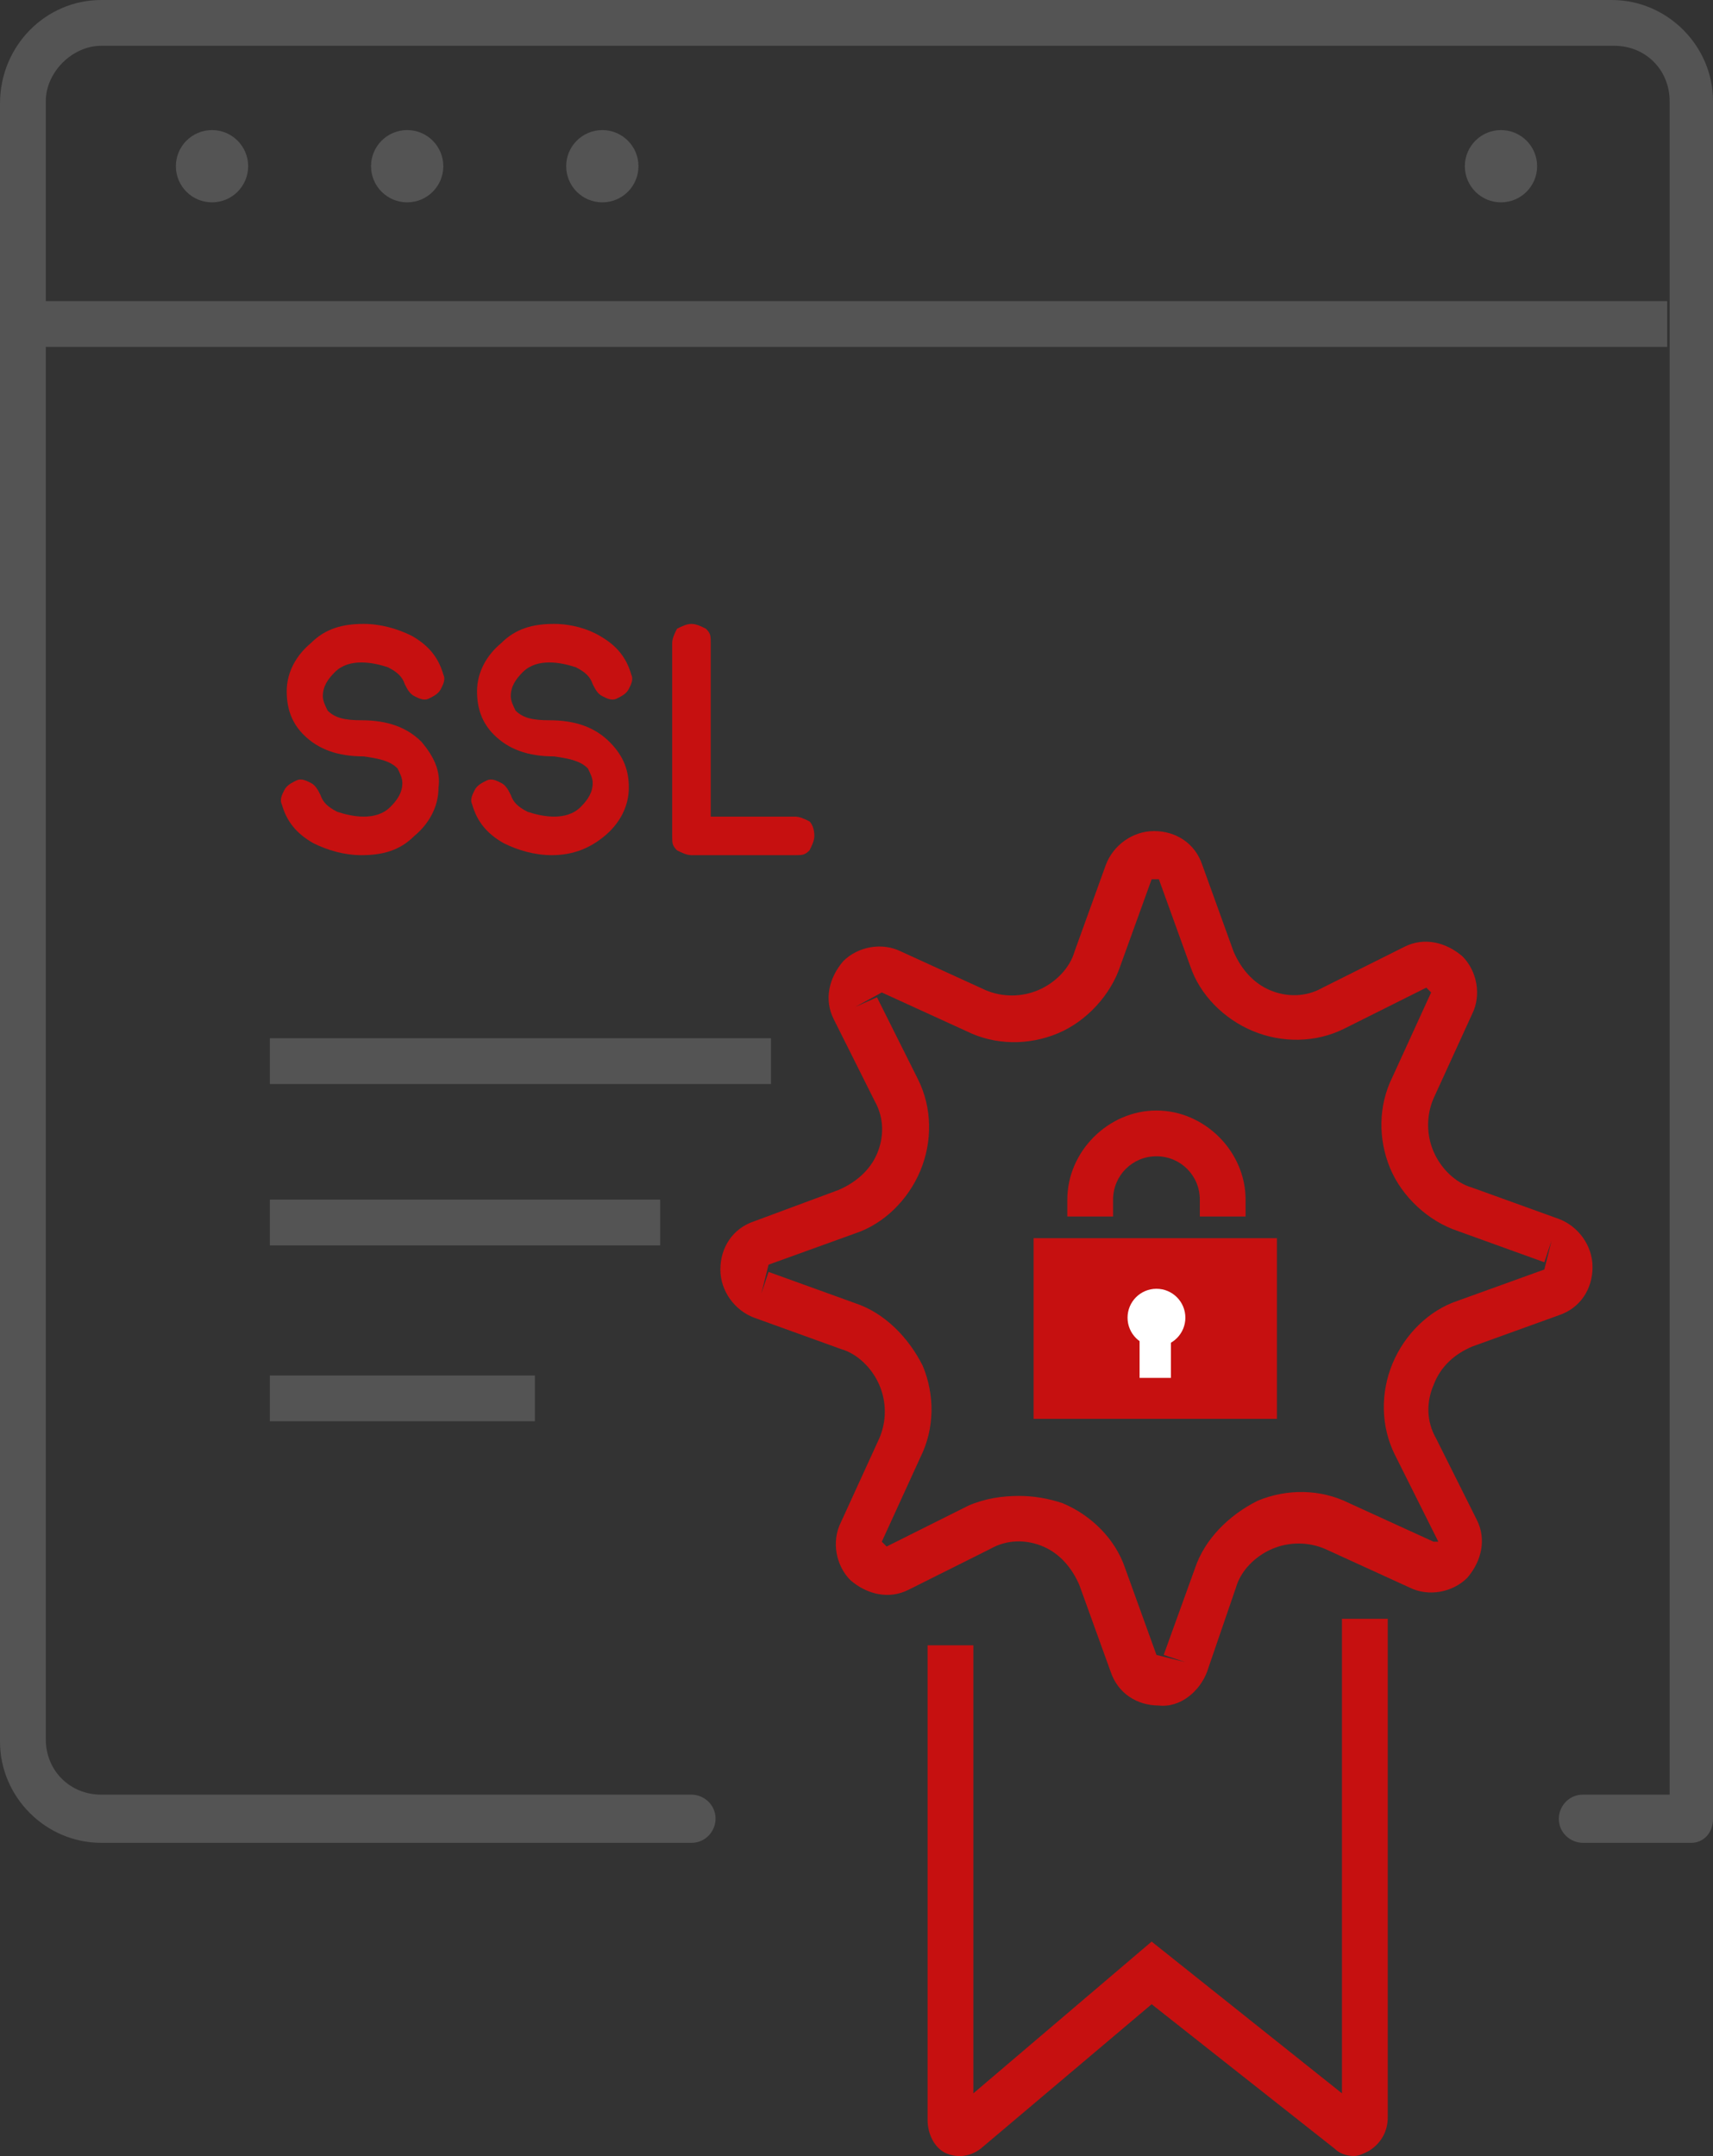 <?xml version="1.0" encoding="utf-8"?>
<!-- Generator: Adobe Illustrator 19.0.0, SVG Export Plug-In . SVG Version: 6.00 Build 0)  -->
<svg version="1.1" id="Layer_1" xmlns="http://www.w3.org/2000/svg" xmlns:xlink="http://www.w3.org/1999/xlink" x="0px" y="0px"
	 width="71.1px" height="89.5px" viewBox="-269 345.9 71.1 89.5" style="enable-background:new -269 345.9 71.1 89.5;"
	 xml:space="preserve">
<rect x="-269" y="345.9" width="71.1" height="89.5" fill="#333333" stroke="none"/>
<style type="text/css">
	.st0{fill:#545454;}
	.st1{fill:none;}
	.st2{fill:#C61010;}
	.st3{fill:#FFFFFF;}
</style>
<g>
	<g id="XMLID_147_">
		<path id="XMLID_256_" class="st0" d="M-198.8,422.4h-4.5c-0.5,0-1-0.4-1-1c0-0.5,0.4-1,1-1h3.6v-70.3c0-1.3-1-2.3-2.3-2.3h-62.8
			c-1.2,0-2.3,1.1-2.3,2.3v68c0,1.3,1,2.3,2.3,2.3h24.5c0.5,0,1,0.4,1,1c0,0.5-0.4,1-1,1h-24.5c-2.3,0-4.2-1.9-4.2-4.2v-68
			c0-2.4,1.9-4.3,4.2-4.3h62.7c2.3,0,4.2,1.9,4.2,4.2v71.3C-197.9,422-198.3,422.4-198.8,422.4z"/>
	</g>
	<g id="XMLID_143_">
		<g id="XMLID_146_">
			<line id="XMLID_253_" class="st1" x1="-257.8" y1="390" x2="-237" y2="390"/>
			<rect id="XMLID_254_" x="-257.8" y="389" class="st0" width="20.8" height="1.9"/>
		</g>
		<g id="XMLID_145_">
			<line id="XMLID_251_" class="st1" x1="-257.8" y1="404" x2="-246.8" y2="404"/>
			<rect id="XMLID_252_" x="-257.8" y="403" class="st0" width="11" height="1.9"/>
		</g>
		<g id="XMLID_144_">
			<line id="XMLID_238_" class="st1" x1="-257.8" y1="396.7" x2="-241.6" y2="396.7"/>
			<rect id="XMLID_250_" x="-257.8" y="395.7" class="st0" width="16.2" height="1.9"/>
		</g>
	</g>
	<g id="XMLID_142_">
		<path id="XMLID_247_" class="st2" d="M-220.9,416.7c-0.9,0-1.7-0.5-2-1.4l-1.3-3.6c-0.3-0.7-0.8-1.3-1.5-1.6
			c-0.7-0.3-1.5-0.3-2.2,0.1l-3.4,1.7c-0.8,0.4-1.7,0.2-2.4-0.4c-0.6-0.6-0.8-1.6-0.4-2.4l1.6-3.5c0.3-0.7,0.3-1.5,0-2.2
			c-0.3-0.7-0.9-1.3-1.6-1.5l-3.6-1.3c-0.8-0.3-1.4-1.1-1.4-2s0.5-1.7,1.4-2l3.5-1.3c0.7-0.3,1.3-0.8,1.6-1.5
			c0.3-0.7,0.3-1.5-0.1-2.2l-1.7-3.4c-0.4-0.8-0.2-1.7,0.4-2.4c0.6-0.6,1.6-0.8,2.4-0.4l3.5,1.6c0.7,0.3,1.5,0.3,2.2,0
			c0.7-0.3,1.3-0.9,1.5-1.6l1.3-3.6c0.3-0.8,1.1-1.4,2-1.4l0,0c0.9,0,1.7,0.5,2,1.4l1.3,3.6c0.3,0.7,0.8,1.3,1.5,1.6
			s1.5,0.3,2.2-0.1l3.4-1.7c0.8-0.4,1.7-0.2,2.4,0.4c0.6,0.6,0.8,1.6,0.4,2.4l-1.6,3.5c-0.3,0.7-0.3,1.5,0,2.2
			c0.3,0.7,0.9,1.3,1.6,1.5l3.6,1.3c0.8,0.3,1.4,1.1,1.4,2s-0.5,1.7-1.4,2l-3.6,1.3c-0.7,0.3-1.3,0.8-1.6,1.6
			c-0.3,0.7-0.3,1.5,0.1,2.2l1.7,3.4c0.4,0.8,0.2,1.7-0.4,2.4c-0.6,0.6-1.6,0.8-2.4,0.4l-3.5-1.6c-0.7-0.3-1.5-0.3-2.2,0
			c-0.7,0.3-1.3,0.9-1.5,1.6l-1.2,3.5C-219.2,416.1-220,416.8-220.9,416.7z M-226.7,408c0.6,0,1.2,0.1,1.8,0.3
			c1.2,0.5,2.2,1.5,2.6,2.7l1.3,3.6l1.2,0.3l-0.9-0.3l1.3-3.6c0.4-1.2,1.4-2.2,2.6-2.8c1.2-0.5,2.6-0.5,3.8,0.1l3.5,1.6
			c0,0,0.1,0,0.2,0l-1.8-3.6c-0.6-1.2-0.6-2.6-0.1-3.8s1.5-2.2,2.7-2.6l3.6-1.3l0.3-1.2l-0.3,0.9l-3.6-1.3c-1.2-0.4-2.3-1.4-2.8-2.6
			c-0.5-1.2-0.5-2.6,0.1-3.8l1.6-3.5l-0.2-0.2l-3.4,1.7c-1.2,0.6-2.6,0.6-3.8,0.1c-1.2-0.5-2.2-1.5-2.6-2.7l-1.3-3.6h-0.3l-1.3,3.6
			c-0.4,1.2-1.4,2.3-2.6,2.8s-2.6,0.5-3.8-0.1l-3.5-1.6l-1.1,0.6l0.9-0.4l1.7,3.4c0.6,1.2,0.6,2.6,0.1,3.8s-1.5,2.2-2.7,2.6
			l-3.6,1.3l-0.3,1.2l0.3-0.9l3.6,1.3c1.2,0.4,2.2,1.4,2.8,2.6c0.5,1.2,0.5,2.6-0.1,3.8l-1.6,3.5l0.2,0.2l3.4-1.7
			C-228.1,408.1-227.4,408-226.7,408z"/>
	</g>
	<g id="XMLID_141_">
		<path id="XMLID_246_" class="st2" d="M-212.8,435.4c-0.3,0-0.6-0.1-0.8-0.3l-7.6-6l-7.1,6c-0.4,0.3-0.9,0.4-1.4,0.2
			c-0.5-0.2-0.8-0.8-0.8-1.4v-19.7h1.9v18.6l7.4-6.3l7.9,6.3v-19.7h1.9v20.7c0,0.6-0.3,1.1-0.8,1.4
			C-212.4,435.3-212.6,435.4-212.8,435.4z"/>
	</g>
	<g id="XMLID_140_">
		<path id="XMLID_240_" class="st2" d="M-250.8,378.6c0,0.8-0.4,1.5-1,2c-0.6,0.6-1.3,0.8-2.2,0.8c-0.7,0-1.4-0.2-2-0.5
			c-0.7-0.4-1.1-0.9-1.3-1.6c-0.1-0.2,0-0.4,0.1-0.6c0.1-0.2,0.3-0.3,0.5-0.4c0.2-0.1,0.4,0,0.6,0.1c0.2,0.1,0.3,0.3,0.4,0.5
			c0.1,0.3,0.3,0.5,0.7,0.7c0.3,0.1,0.7,0.2,1.1,0.2c0.4,0,0.8-0.1,1.1-0.4c0.3-0.3,0.5-0.6,0.5-1c0-0.2-0.1-0.4-0.2-0.6
			c-0.3-0.3-0.7-0.4-1.4-0.5l0,0l0,0l0,0c-1.1,0-1.9-0.3-2.5-0.9c-0.5-0.5-0.7-1.1-0.7-1.8c0-0.8,0.4-1.5,1-2
			c0.6-0.6,1.3-0.8,2.2-0.8c0.7,0,1.4,0.2,2,0.5c0.7,0.4,1.1,0.9,1.3,1.6c0.1,0.2,0,0.4-0.1,0.6c-0.1,0.2-0.3,0.3-0.5,0.4
			s-0.4,0-0.6-0.1s-0.3-0.3-0.4-0.5c-0.1-0.3-0.3-0.5-0.7-0.7c-0.3-0.1-0.7-0.2-1.1-0.2s-0.8,0.1-1.1,0.4c-0.3,0.3-0.5,0.6-0.5,1
			c0,0.2,0.1,0.4,0.2,0.6c0.3,0.3,0.7,0.4,1.4,0.4l0,0c1.1,0,1.9,0.3,2.5,0.9C-251,377.3-250.7,377.9-250.8,378.6z"/>
		<path id="XMLID_242_" class="st2" d="M-242.9,378.6c0,0.8-0.4,1.5-1,2c-0.6,0.5-1.3,0.8-2.2,0.8c-0.7,0-1.4-0.2-2-0.5
			c-0.7-0.4-1.1-0.9-1.3-1.6c-0.1-0.2,0-0.4,0.1-0.6c0.1-0.2,0.3-0.3,0.5-0.4c0.2-0.1,0.4,0,0.6,0.1s0.3,0.3,0.4,0.5
			c0.1,0.3,0.3,0.5,0.7,0.7c0.3,0.1,0.7,0.2,1.1,0.2s0.8-0.1,1.1-0.4c0.3-0.3,0.5-0.6,0.5-1c0-0.2-0.1-0.4-0.2-0.6
			c-0.3-0.3-0.7-0.4-1.4-0.5l0,0l0,0l0,0c-1.1,0-1.9-0.3-2.5-0.9c-0.5-0.5-0.7-1.1-0.7-1.8c0-0.8,0.4-1.5,1-2
			c0.6-0.6,1.3-0.8,2.2-0.8c0.7,0,1.4,0.2,1.9,0.5c0.7,0.4,1.1,0.9,1.3,1.6c0.1,0.2,0,0.4-0.1,0.6c-0.1,0.2-0.3,0.3-0.5,0.4
			c-0.2,0.1-0.4,0-0.6-0.1s-0.3-0.3-0.4-0.5c-0.1-0.3-0.3-0.5-0.7-0.7c-0.3-0.1-0.7-0.2-1.1-0.2c-0.4,0-0.8,0.1-1.1,0.4
			c-0.3,0.3-0.5,0.6-0.5,1c0,0.2,0.1,0.4,0.2,0.6c0.3,0.3,0.7,0.4,1.4,0.4l0,0c1.1,0,1.9,0.3,2.5,0.9
			C-243.1,377.3-242.9,377.9-242.9,378.6z"/>
		<path id="XMLID_244_" class="st2" d="M-240.3,371.8c0.2,0,0.4,0.1,0.6,0.2c0.2,0.2,0.2,0.3,0.2,0.6v7.2h3.5c0.2,0,0.4,0.1,0.6,0.2
			c0.1,0.1,0.2,0.3,0.2,0.6c0,0.2-0.1,0.4-0.2,0.6c-0.2,0.2-0.3,0.2-0.6,0.2h-4.3c-0.2,0-0.4-0.1-0.6-0.2c-0.2-0.2-0.2-0.3-0.2-0.6
			v-8c0-0.2,0.1-0.4,0.2-0.6C-240.7,371.9-240.5,371.8-240.3,371.8z"/>
	</g>
	<g id="XMLID_135_">
		<g id="XMLID_139_">
			<rect id="XMLID_278_" x="-226.1" y="397.3" class="st2" width="10.1" height="7.5"/>
		</g>
		<g id="XMLID_138_">
			<path id="XMLID_239_" class="st2" d="M-217.3,396.4h-1.9v-0.7c0-1-0.8-1.8-1.8-1.8s-1.8,0.8-1.8,1.8v0.7h-1.9v-0.7
				c0-2,1.7-3.7,3.7-3.7s3.7,1.7,3.7,3.7V396.4z"/>
		</g>
		<g id="XMLID_137_">
			<circle id="XMLID_274_" class="st3" cx="-221" cy="400.6" r="1.2"/>
		</g>
		<g id="XMLID_136_">
			<rect id="XMLID_272_" x="-221.7" y="401.4" class="st3" width="1.3" height="1.7"/>
		</g>
	</g>
	<g id="XMLID_134_">
		<line id="XMLID_236_" class="st1" x1="-268" y1="359.4" x2="-199.8" y2="359.4"/>
		<rect id="XMLID_237_" x="-268" y="358.4" class="st0" width="68.2" height="1.9"/>
	</g>
	<g id="XMLID_133_">
		<circle id="XMLID_266_" class="st0" cx="-260.2" cy="352.8" r="1.5"/>
	</g>
	<g id="XMLID_132_">
		<circle id="XMLID_264_" class="st0" cx="-252.1" cy="352.8" r="1.5"/>
	</g>
	<g id="XMLID_131_">
		<circle id="XMLID_262_" class="st0" cx="-244" cy="352.8" r="1.5"/>
	</g>
	<g id="XMLID_130_">
		<circle id="XMLID_260_" class="st0" cx="-206.7" cy="352.8" r="1.5"/>
	</g>
</g>
</svg>

